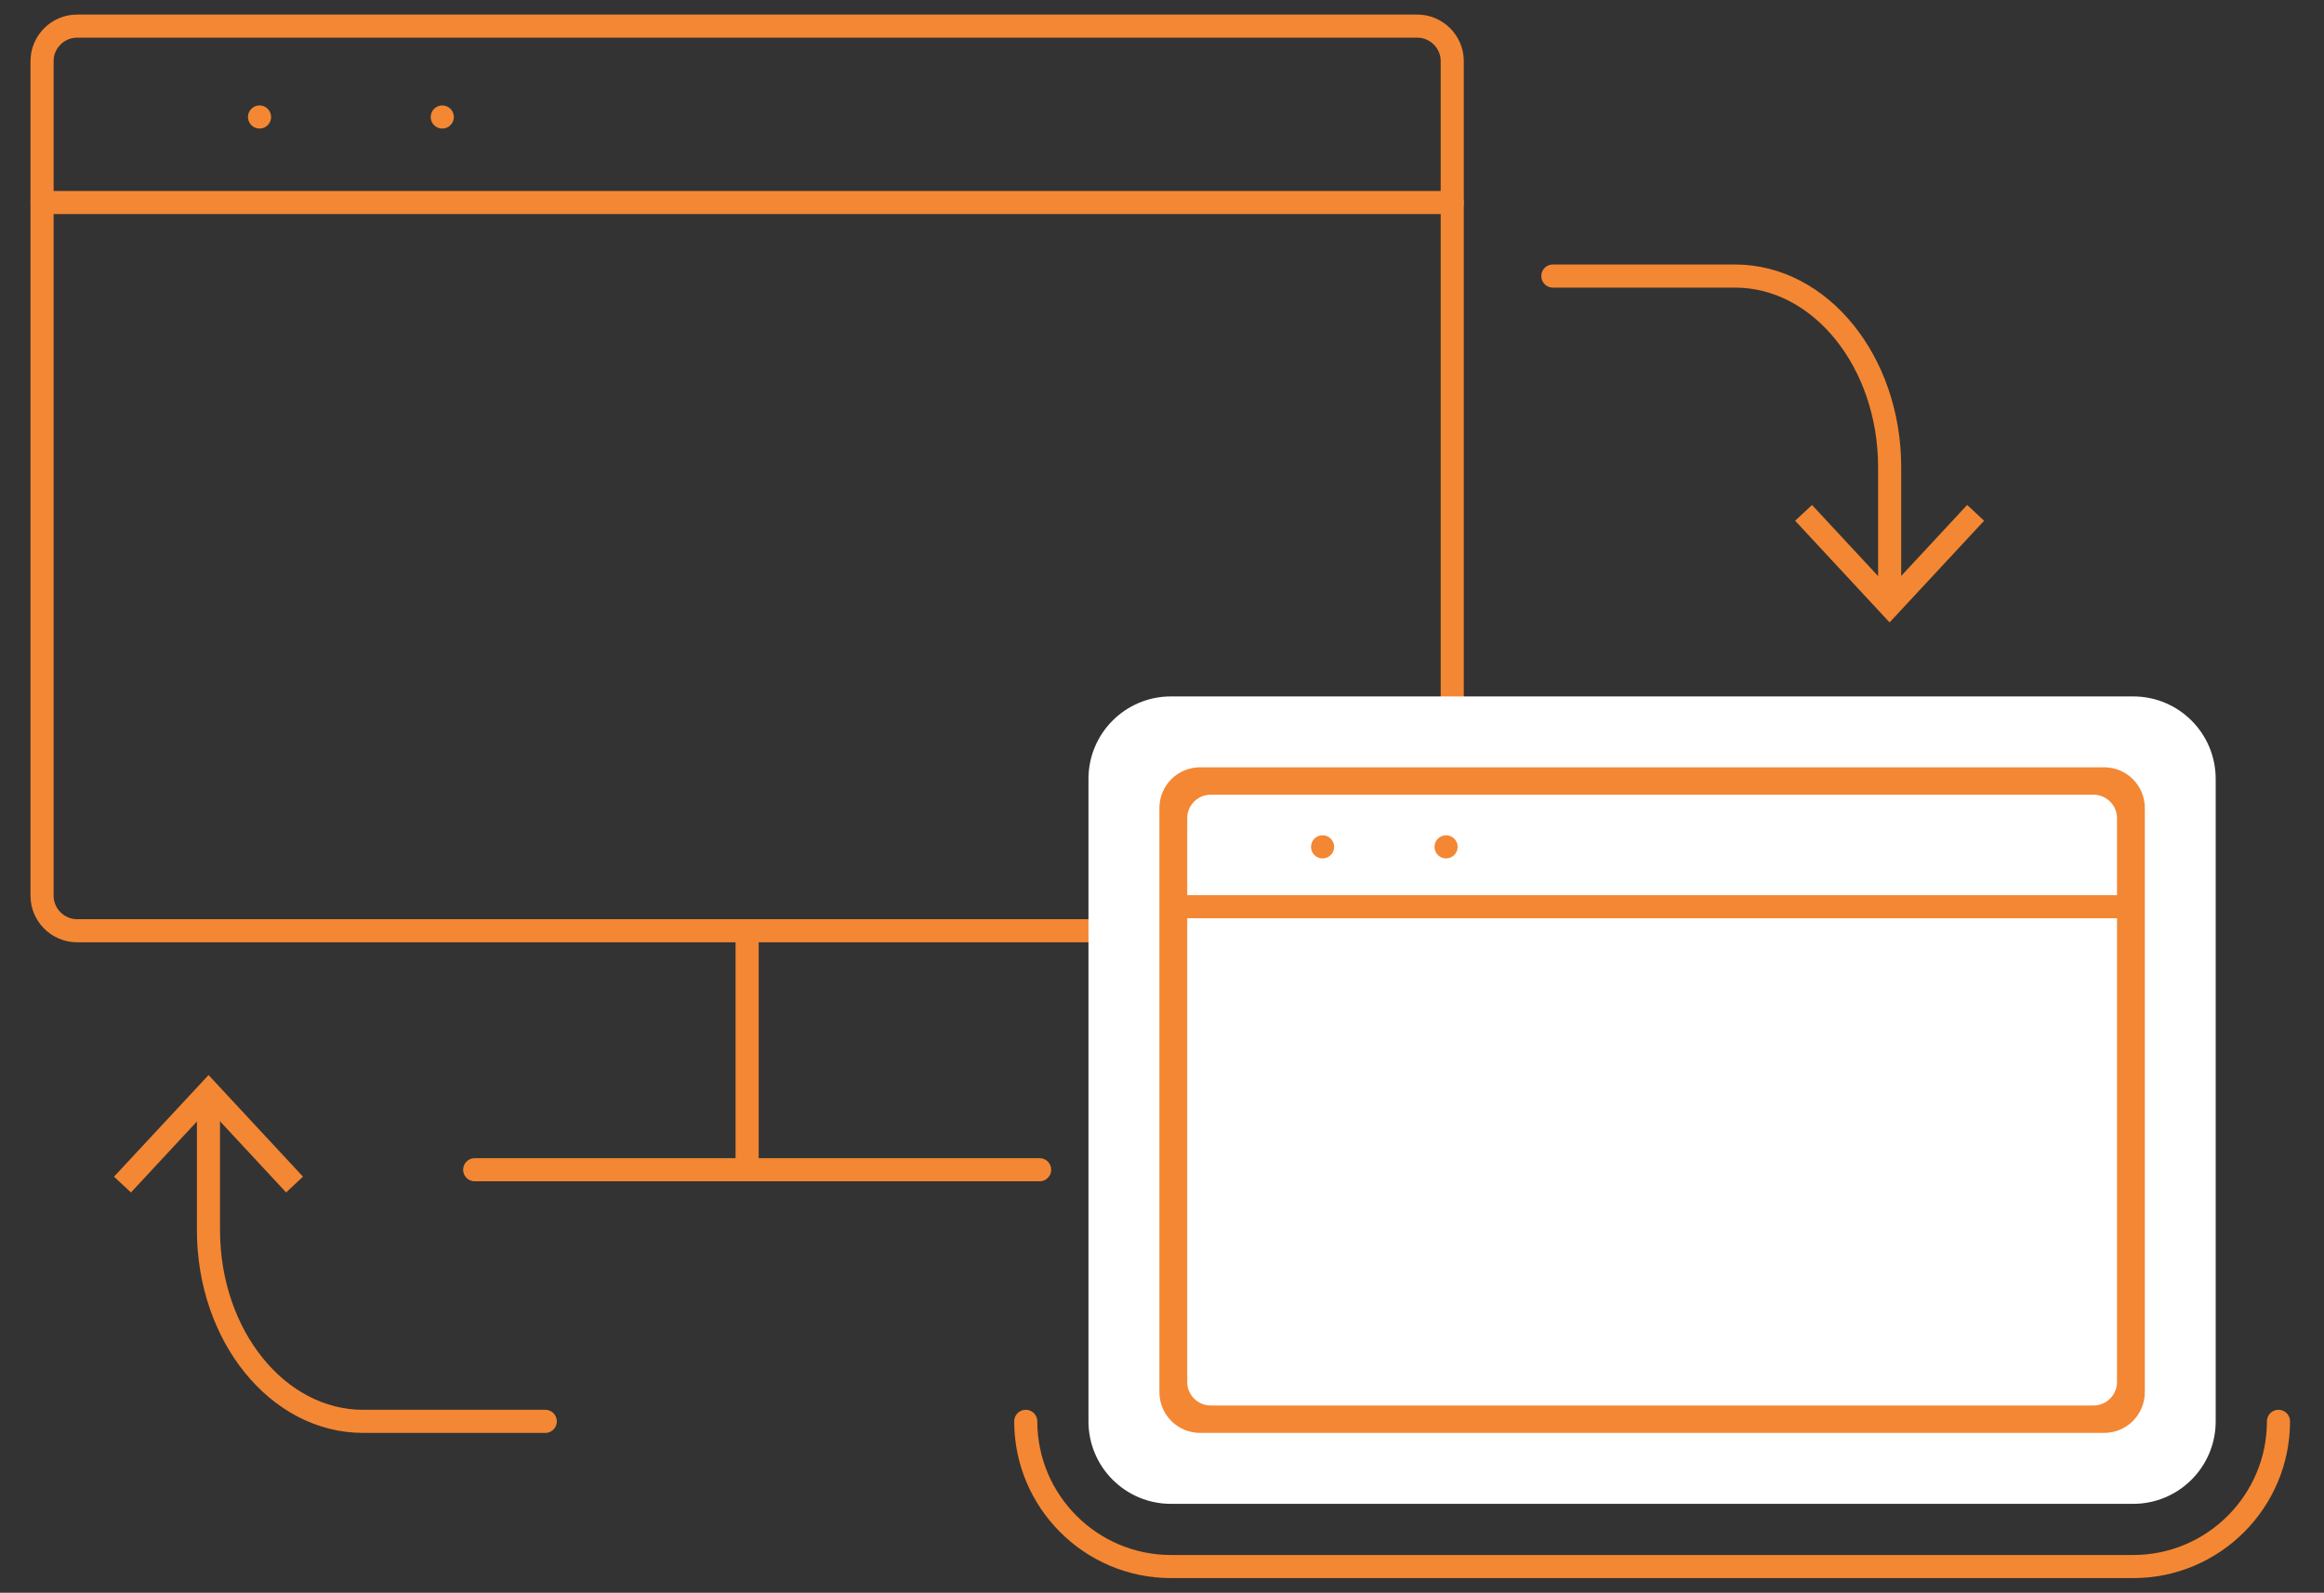 <?xml version="1.0" encoding="utf-8"?>
<!-- Generator: Adobe Illustrator 25.2.1, SVG Export Plug-In . SVG Version: 6.00 Build 0)  -->
<svg version="1.1" id="Layer_1" xmlns="http://www.w3.org/2000/svg" xmlns:xlink="http://www.w3.org/1999/xlink" x="0px" y="0px"
	 viewBox="0 0 301.67 206.79" style="enable-background:new 0 0 301.67 206.79;" xml:space="preserve">
<rect x="0" y="0" width="301.67" height="206.79" fill="#333333" stroke="none"/>
<style type="text/css">
	.st0{fill:none;stroke:#F48733;stroke-width:3;stroke-linecap:round;stroke-linejoin:round;stroke-miterlimit:10;}
	.st1{fill:#FFFFFF;stroke:#F48733;stroke-width:3;stroke-linecap:round;stroke-linejoin:round;stroke-miterlimit:10;}
	.st2{fill:#FFFFFF;}
	.st3{fill:none;stroke:#F48733;stroke-width:3;stroke-linecap:round;stroke-linejoin:round;}
	.st4{fill:#F48733;}
</style>
<g>
	<g>
		<g>
			<g>
				<g>
					<path class="st0" d="M5.46,7.93c0-2.49,2.04-4.54,4.54-4.54h173.97c2.49,0,4.54,2.04,4.54,4.54V116.3
						c0,2.49-2.04,4.54-4.54,4.54H10c-2.49,0-4.54-2.04-4.54-4.54V7.93z"/>
				</g>
				<g>
					<line class="st0" x1="5.46" y1="26.29" x2="188.5" y2="26.29"/>
				</g>
			</g>
		</g>
		<line class="st1" x1="33.69" y1="15.19" x2="33.69" y2="15.19"/>
		<line class="st1" x1="57.41" y1="15.19" x2="57.41" y2="15.19"/>
	</g>
	<line class="st0" x1="61.62" y1="151.87" x2="134.95" y2="151.87"/>
	<path class="st0" d="M295.76,184.54c0,10.4-8.46,18.85-18.85,18.85H152c-10.4,0-18.85-8.46-18.85-18.85"/>
	<g>
		<g>
			<path class="st2" d="M152,189.89c-2.96,0-5.35-2.4-5.35-5.35v-83.41c0-2.96,2.4-5.35,5.35-5.35H276.9c2.96,0,5.35,2.4,5.35,5.35
				v83.41c0,2.96-2.4,5.35-5.35,5.35H152z"/>
			<path class="st2" d="M276.9,101.13v83.41H152v-83.41H276.9 M276.9,90.42H152c-5.92,0-10.71,4.79-10.71,10.71v83.41
				c0,5.92,4.79,10.71,10.71,10.71H276.9c5.91,0,10.71-4.79,10.71-10.71v-83.41C287.61,95.21,282.82,90.42,276.9,90.42L276.9,90.42z
				"/>
		</g>
	</g>
	<path class="st0" d="M155.78,184.54h117.35c2.09,0,3.78-1.69,3.78-3.78V104.9c0-2.09-1.69-3.78-3.78-3.78H155.78
		c-2.09,0-3.78,1.69-3.78,3.78v75.85C152,182.85,153.69,184.54,155.78,184.54z"/>
	<g>
		<g>
			<g>
				<g>
					<path class="st0" d="M152.61,106.22c0-2.49,2.04-4.54,4.54-4.54h114.61c2.49,0,4.54,2.04,4.54,4.54v73.22
						c0,2.49-2.04,4.54-4.54,4.54H157.15c-2.49,0-4.54-2.04-4.54-4.54V106.22z"/>
				</g>
				<g>
					<line class="st0" x1="152.61" y1="117.72" x2="276.29" y2="117.72"/>
				</g>
			</g>
		</g>
		<line class="st1" x1="171.68" y1="109.95" x2="171.68" y2="109.95"/>
		<line class="st1" x1="187.71" y1="109.95" x2="187.71" y2="109.95"/>
	</g>
	<g>
		<g>
			<path class="st3" d="M70.78,184.54l-23.64,0c-11.09,0-20.08-11.12-20.08-24.84l0-16.87"/>
			<g>
				<polygon class="st4" points="39.33,152.77 37.14,154.82 27.07,143.98 17,154.82 14.8,152.77 27.07,139.58 				"/>
			</g>
		</g>
	</g>
	<g>
		<g>
			<path class="st3" d="M201.57,35.84l23.64,0c11.09,0,20.08,11.12,20.08,24.84l0,16.87"/>
			<g>
				<polygon class="st4" points="233.02,67.61 235.21,65.56 245.28,76.4 255.35,65.56 257.55,67.61 245.28,80.81 				"/>
			</g>
		</g>
	</g>
	<line class="st0" x1="96.98" y1="151.87" x2="96.98" y2="120.84"/>
</g>
</svg>
